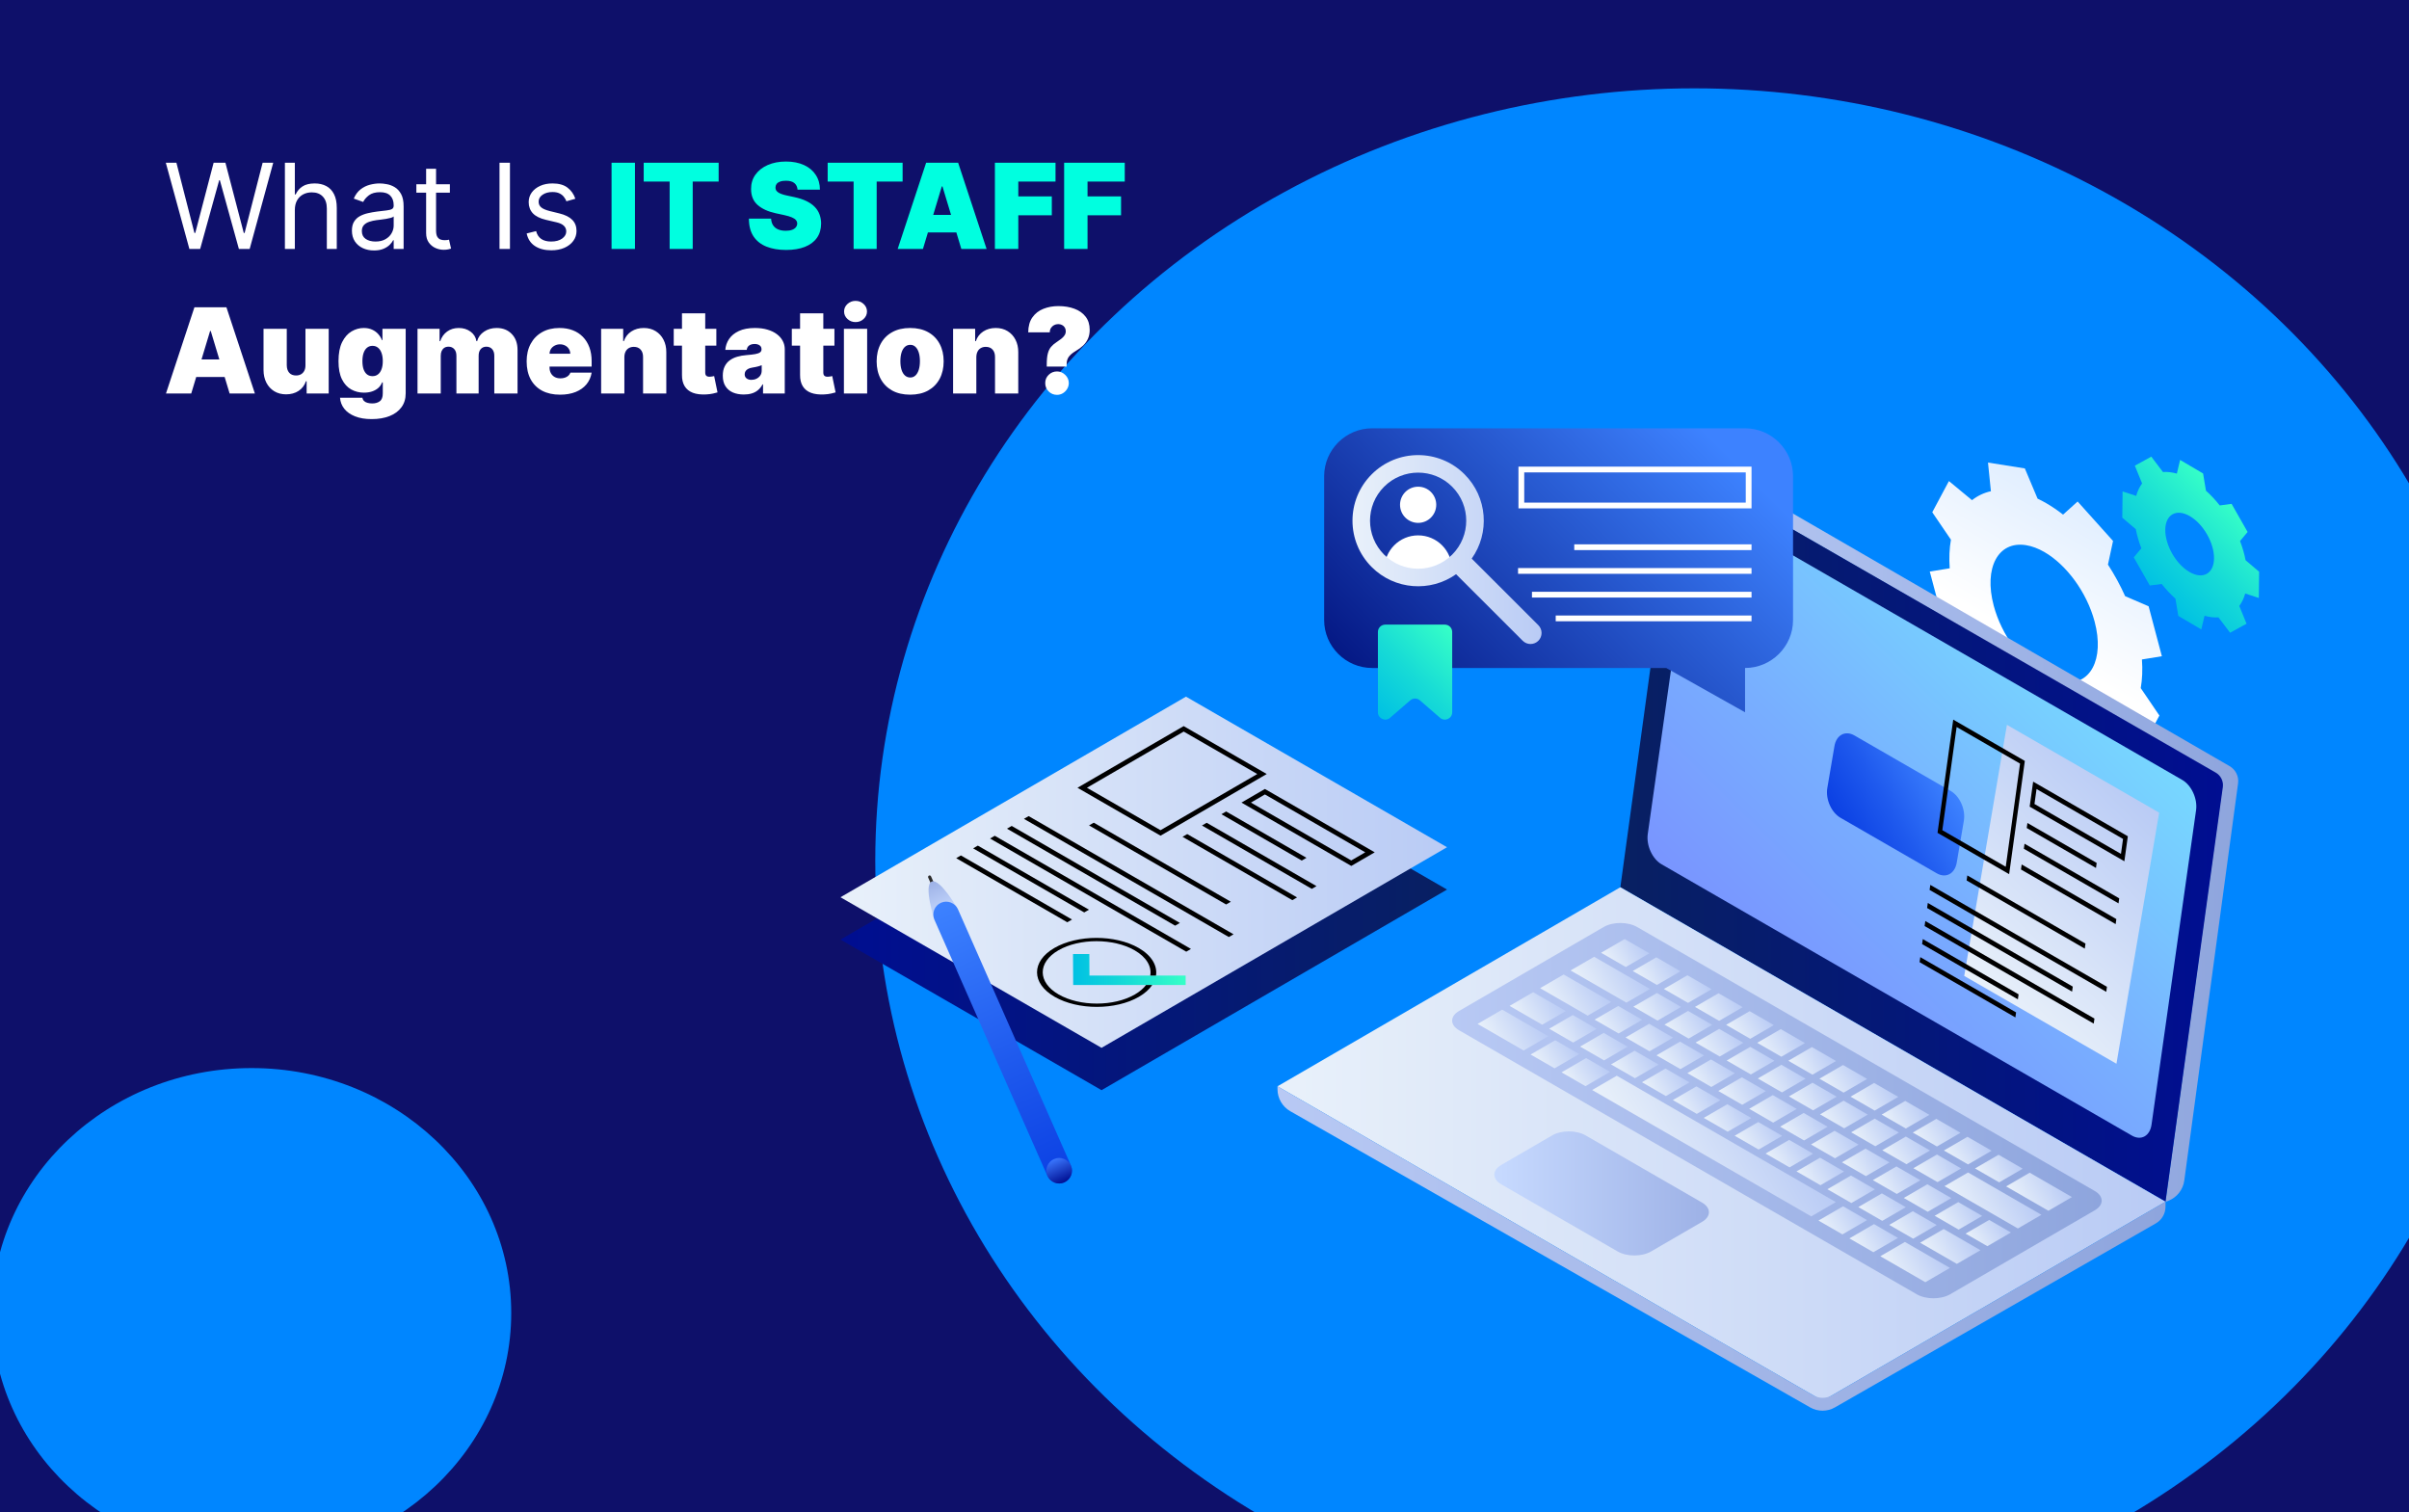 <svg width="900" height="565" viewBox="0 0 900 565" fill="none" xmlns="http://www.w3.org/2000/svg">
<g clip-path="url(#clip0_464_6561)">
<rect width="900" height="565" fill="#0E106A"/>
<g filter="url(#filter0_f_464_6561)">
<ellipse cx="633" cy="321.5" rx="306" ry="288.5" fill="#0086FF"/>
</g>
<g filter="url(#filter1_f_464_6561)">
<ellipse cx="94" cy="490.5" rx="97" ry="91.5" fill="#0086FF"/>
</g>
<path d="M70.752 93L61.944 60.788H65.907L72.639 87.023H72.954L79.811 60.788H84.216L91.073 87.023H91.388L98.12 60.788H102.083L93.275 93H89.249L82.139 67.331H81.888L74.778 93H70.752ZM110.152 78.467V93H106.44V60.788H110.152V72.616H110.467C111.033 71.368 111.882 70.377 113.015 69.643C114.158 68.898 115.678 68.526 117.576 68.526C119.222 68.526 120.664 68.856 121.902 69.517C123.139 70.167 124.098 71.169 124.78 72.521C125.472 73.863 125.818 75.573 125.818 77.649V93H122.106V77.9C122.106 75.982 121.608 74.498 120.612 73.449C119.626 72.39 118.258 71.861 116.507 71.861C115.29 71.861 114.2 72.118 113.235 72.631C112.281 73.145 111.526 73.895 110.97 74.88C110.425 75.866 110.152 77.062 110.152 78.467ZM139.718 93.566C138.187 93.566 136.798 93.278 135.55 92.701C134.302 92.114 133.311 91.27 132.577 90.169C131.843 89.057 131.476 87.715 131.476 86.142C131.476 84.758 131.749 83.636 132.294 82.776C132.84 81.906 133.568 81.224 134.481 80.732C135.393 80.239 136.399 79.872 137.5 79.631C138.612 79.379 139.729 79.18 140.851 79.033C142.319 78.844 143.509 78.703 144.421 78.608C145.344 78.503 146.015 78.33 146.434 78.089C146.864 77.848 147.079 77.429 147.079 76.831V76.705C147.079 75.153 146.655 73.947 145.805 73.088C144.966 72.228 143.692 71.798 141.983 71.798C140.211 71.798 138.822 72.186 137.815 72.962C136.808 73.738 136.101 74.566 135.692 75.447L132.168 74.189C132.798 72.721 133.636 71.578 134.685 70.76C135.744 69.931 136.898 69.355 138.145 69.029C139.404 68.694 140.641 68.526 141.857 68.526C142.633 68.526 143.525 68.621 144.531 68.809C145.548 68.987 146.529 69.36 147.472 69.926C148.427 70.492 149.218 71.347 149.847 72.49C150.477 73.633 150.791 75.164 150.791 77.083V93H147.079V89.728H146.89C146.639 90.253 146.219 90.814 145.632 91.411C145.045 92.009 144.264 92.518 143.289 92.937C142.313 93.356 141.123 93.566 139.718 93.566ZM140.284 90.232C141.752 90.232 142.99 89.943 143.996 89.367C145.014 88.79 145.779 88.046 146.293 87.133C146.817 86.221 147.079 85.261 147.079 84.255V80.857C146.922 81.046 146.576 81.219 146.041 81.376C145.517 81.523 144.909 81.654 144.217 81.77C143.535 81.875 142.869 81.969 142.219 82.053C141.579 82.126 141.06 82.189 140.662 82.242C139.697 82.367 138.795 82.572 137.957 82.855C137.128 83.128 136.457 83.542 135.943 84.098C135.44 84.643 135.188 85.387 135.188 86.331C135.188 87.621 135.665 88.596 136.62 89.257C137.584 89.907 138.806 90.232 140.284 90.232ZM168.073 68.841V71.987H155.553V68.841H168.073ZM159.202 63.053H162.914V86.079C162.914 87.128 163.066 87.914 163.37 88.439C163.685 88.953 164.083 89.299 164.566 89.477C165.058 89.644 165.577 89.728 166.123 89.728C166.532 89.728 166.867 89.707 167.129 89.665C167.392 89.613 167.601 89.571 167.759 89.54L168.513 92.874C168.262 92.969 167.911 93.063 167.46 93.157C167.009 93.262 166.437 93.315 165.745 93.315C164.697 93.315 163.669 93.089 162.662 92.638C161.666 92.187 160.838 91.501 160.177 90.578C159.527 89.655 159.202 88.491 159.202 87.086V63.053ZM190.518 60.788V93H186.617V60.788H190.518ZM214.949 74.251L211.614 75.195C211.404 74.639 211.095 74.099 210.686 73.575C210.288 73.04 209.742 72.6 209.05 72.254C208.358 71.908 207.472 71.735 206.392 71.735C204.914 71.735 203.682 72.076 202.696 72.757C201.721 73.428 201.233 74.283 201.233 75.321C201.233 76.244 201.569 76.972 202.24 77.507C202.911 78.042 203.959 78.488 205.385 78.844L208.972 79.725C211.132 80.249 212.741 81.051 213.8 82.132C214.859 83.201 215.389 84.58 215.389 86.268C215.389 87.652 214.99 88.89 214.194 89.98C213.407 91.071 212.306 91.93 210.891 92.56C209.475 93.189 207.829 93.503 205.952 93.503C203.488 93.503 201.448 92.969 199.833 91.899C198.218 90.829 197.196 89.267 196.766 87.212L200.289 86.331C200.625 87.631 201.259 88.606 202.193 89.257C203.136 89.907 204.368 90.232 205.889 90.232C207.619 90.232 208.993 89.865 210.01 89.131C211.037 88.386 211.551 87.495 211.551 86.457C211.551 85.618 211.258 84.915 210.67 84.349C210.083 83.772 209.181 83.343 207.965 83.059L203.938 82.116C201.726 81.591 200.101 80.779 199.063 79.678C198.035 78.566 197.521 77.177 197.521 75.51C197.521 74.147 197.904 72.941 198.669 71.892C199.445 70.844 200.499 70.02 201.831 69.423C203.173 68.825 204.693 68.526 206.392 68.526C208.783 68.526 210.66 69.05 212.023 70.099C213.397 71.148 214.372 72.532 214.949 74.251ZM71.444 147H62.007L72.639 114.788H84.593L95.226 147H85.788L78.742 123.659H78.49L71.444 147ZM69.682 134.291H87.424V140.834H69.682V134.291ZM114.12 136.43V122.841H122.802V147H114.56V142.407H114.308C113.784 143.949 112.867 145.154 111.556 146.025C110.245 146.885 108.688 147.315 106.885 147.315C105.196 147.315 103.718 146.927 102.449 146.151C101.191 145.375 100.21 144.305 99.508 142.942C98.816 141.579 98.464 140.016 98.454 138.255V122.841H107.136V136.43C107.147 137.626 107.451 138.564 108.048 139.246C108.657 139.927 109.506 140.268 110.597 140.268C111.32 140.268 111.944 140.116 112.468 139.812C113.003 139.497 113.412 139.057 113.695 138.491C113.989 137.914 114.13 137.227 114.12 136.43ZM138.857 156.563C136.435 156.563 134.359 156.217 132.628 155.525C130.909 154.843 129.572 153.9 128.618 152.694C127.674 151.498 127.144 150.125 127.029 148.573H135.397C135.481 149.087 135.69 149.501 136.026 149.815C136.361 150.13 136.791 150.355 137.316 150.492C137.85 150.639 138.448 150.712 139.109 150.712C140.231 150.712 141.159 150.439 141.893 149.894C142.637 149.349 143.009 148.363 143.009 146.937V142.848H142.758C142.443 143.666 141.961 144.363 141.311 144.94C140.661 145.506 139.879 145.941 138.967 146.245C138.055 146.539 137.053 146.685 135.963 146.685C134.243 146.685 132.66 146.287 131.213 145.49C129.776 144.693 128.623 143.43 127.753 141.699C126.893 139.969 126.463 137.71 126.463 134.92C126.463 132.005 126.914 129.636 127.815 127.811C128.728 125.986 129.902 124.65 131.339 123.8C132.786 122.951 134.306 122.526 135.9 122.526C137.095 122.526 138.144 122.736 139.046 123.155C139.948 123.564 140.703 124.115 141.311 124.807C141.919 125.488 142.38 126.238 142.695 127.056H142.884V122.841H151.566V146.937C151.566 148.982 151.036 150.717 149.977 152.143C148.929 153.58 147.45 154.676 145.542 155.431C143.633 156.186 141.405 156.563 138.857 156.563ZM139.172 140.52C139.969 140.52 140.65 140.3 141.216 139.859C141.793 139.408 142.233 138.769 142.538 137.94C142.852 137.101 143.009 136.095 143.009 134.92C143.009 133.725 142.852 132.703 142.538 131.853C142.233 130.993 141.793 130.338 141.216 129.887C140.65 129.426 139.969 129.195 139.172 129.195C138.375 129.195 137.693 129.426 137.127 129.887C136.571 130.338 136.141 130.993 135.837 131.853C135.544 132.703 135.397 133.725 135.397 134.92C135.397 136.116 135.544 137.133 135.837 137.972C136.141 138.8 136.571 139.434 137.127 139.875C137.693 140.305 138.375 140.52 139.172 140.52ZM155.982 147V122.841H164.223V127.434H164.475C164.978 125.924 165.838 124.728 167.055 123.847C168.271 122.967 169.718 122.526 171.396 122.526C173.094 122.526 174.557 122.977 175.784 123.879C177.011 124.77 177.75 125.955 178.002 127.434H178.253C178.662 125.955 179.533 124.77 180.864 123.879C182.196 122.977 183.759 122.526 185.552 122.526C187.869 122.526 189.746 123.271 191.182 124.76C192.63 126.249 193.353 128.23 193.353 130.705V147H184.671V132.907C184.671 131.848 184.403 131.02 183.869 130.422C183.334 129.814 182.616 129.51 181.714 129.51C180.823 129.51 180.115 129.814 179.59 130.422C179.077 131.02 178.82 131.848 178.82 132.907V147H170.515V132.907C170.515 131.848 170.248 131.02 169.713 130.422C169.178 129.814 168.46 129.51 167.558 129.51C166.96 129.51 166.446 129.646 166.017 129.919C165.587 130.191 165.251 130.584 165.01 131.098C164.779 131.602 164.664 132.205 164.664 132.907V147H155.982ZM209.211 147.44C206.632 147.44 204.409 146.948 202.543 145.962C200.687 144.966 199.255 143.54 198.249 141.684C197.252 139.817 196.754 137.584 196.754 134.983C196.754 132.488 197.258 130.307 198.264 128.44C199.271 126.574 200.692 125.121 202.527 124.083C204.362 123.045 206.527 122.526 209.023 122.526C210.847 122.526 212.499 122.809 213.977 123.376C215.456 123.942 216.719 124.765 217.768 125.845C218.816 126.914 219.624 128.215 220.19 129.746C220.756 131.277 221.039 133.001 221.039 134.92V136.934H199.46V132.152H213.049C213.039 131.46 212.861 130.852 212.515 130.328C212.179 129.793 211.723 129.379 211.146 129.085C210.58 128.781 209.935 128.629 209.211 128.629C208.509 128.629 207.864 128.781 207.277 129.085C206.69 129.379 206.218 129.788 205.861 130.312C205.515 130.836 205.332 131.45 205.311 132.152V137.311C205.311 138.087 205.473 138.779 205.798 139.387C206.123 139.995 206.59 140.473 207.198 140.819C207.806 141.165 208.54 141.338 209.4 141.338C209.998 141.338 210.543 141.254 211.036 141.086C211.539 140.918 211.969 140.677 212.326 140.362C212.682 140.037 212.944 139.649 213.112 139.199H221.039C220.767 140.876 220.122 142.334 219.105 143.571C218.088 144.798 216.74 145.752 215.063 146.434C213.395 147.105 211.445 147.44 209.211 147.44ZM233.265 133.41V147H224.582V122.841H232.824V127.434H233.076C233.6 125.903 234.523 124.702 235.844 123.832C237.176 122.961 238.728 122.526 240.5 122.526C242.209 122.526 243.693 122.919 244.951 123.706C246.22 124.482 247.2 125.551 247.892 126.914C248.595 128.278 248.941 129.835 248.93 131.586V147H240.248V133.41C240.259 132.215 239.955 131.277 239.336 130.595C238.728 129.913 237.878 129.573 236.788 129.573C236.075 129.573 235.451 129.73 234.916 130.044C234.392 130.349 233.988 130.789 233.705 131.366C233.422 131.932 233.275 132.613 233.265 133.41ZM267.624 122.841V129.132H251.706V122.841H267.624ZM254.789 117.053H263.472V139.23C263.472 139.566 263.529 139.849 263.645 140.079C263.76 140.3 263.938 140.467 264.179 140.583C264.421 140.688 264.73 140.74 265.107 140.74C265.369 140.74 265.674 140.709 266.02 140.646C266.376 140.583 266.638 140.53 266.806 140.488L268.064 146.591C267.676 146.706 267.121 146.848 266.397 147.016C265.684 147.184 264.835 147.294 263.849 147.346C261.857 147.451 260.184 147.246 258.832 146.733C257.479 146.208 256.462 145.385 255.78 144.263C255.099 143.141 254.768 141.736 254.789 140.048V117.053ZM277.899 147.377C276.357 147.377 274.994 147.126 273.809 146.623C272.635 146.109 271.712 145.333 271.041 144.295C270.37 143.257 270.034 141.935 270.034 140.331C270.034 139.01 270.26 137.883 270.711 136.949C271.162 136.006 271.791 135.235 272.598 134.637C273.406 134.04 274.344 133.583 275.414 133.269C276.494 132.954 277.658 132.75 278.905 132.655C280.258 132.551 281.343 132.425 282.161 132.278C282.99 132.121 283.587 131.906 283.954 131.633C284.321 131.35 284.505 130.978 284.505 130.516V130.453C284.505 129.824 284.264 129.342 283.781 129.006C283.299 128.671 282.68 128.503 281.925 128.503C281.097 128.503 280.421 128.687 279.896 129.054C279.382 129.41 279.073 129.961 278.968 130.705H270.978C271.083 129.237 271.55 127.884 272.378 126.647C273.217 125.399 274.438 124.403 276.043 123.659C277.647 122.904 279.65 122.526 282.051 122.526C283.781 122.526 285.333 122.731 286.707 123.14C288.08 123.538 289.25 124.099 290.214 124.823C291.179 125.536 291.913 126.374 292.416 127.339C292.93 128.293 293.187 129.331 293.187 130.453V147H285.071V143.603H284.882C284.4 144.504 283.813 145.233 283.121 145.789C282.439 146.345 281.658 146.748 280.777 147C279.907 147.252 278.947 147.377 277.899 147.377ZM280.73 141.904C281.39 141.904 282.009 141.768 282.586 141.495C283.173 141.222 283.65 140.829 284.017 140.315C284.384 139.802 284.568 139.178 284.568 138.444V136.43C284.337 136.525 284.091 136.614 283.828 136.698C283.577 136.782 283.304 136.86 283.011 136.934C282.727 137.007 282.423 137.075 282.098 137.138C281.784 137.201 281.453 137.259 281.107 137.311C280.436 137.416 279.886 137.589 279.456 137.83C279.036 138.061 278.722 138.349 278.512 138.695C278.313 139.031 278.213 139.408 278.213 139.828C278.213 140.499 278.449 141.013 278.921 141.369C279.393 141.726 279.996 141.904 280.73 141.904ZM311.743 122.841V129.132H295.825V122.841H311.743ZM298.908 117.053H307.591V139.23C307.591 139.566 307.648 139.849 307.764 140.079C307.879 140.3 308.057 140.467 308.298 140.583C308.539 140.688 308.849 140.74 309.226 140.74C309.488 140.74 309.793 140.709 310.139 140.646C310.495 140.583 310.757 140.53 310.925 140.488L312.183 146.591C311.795 146.706 311.24 146.848 310.516 147.016C309.803 147.184 308.954 147.294 307.968 147.346C305.976 147.451 304.303 147.246 302.951 146.733C301.598 146.208 300.581 145.385 299.899 144.263C299.218 143.141 298.887 141.736 298.908 140.048V117.053ZM315.286 147V122.841H323.968V147H315.286ZM319.627 120.324C318.453 120.324 317.446 119.936 316.607 119.16C315.768 118.384 315.349 117.451 315.349 116.361C315.349 115.27 315.768 114.337 316.607 113.561C317.446 112.785 318.453 112.397 319.627 112.397C320.812 112.397 321.818 112.785 322.647 113.561C323.486 114.337 323.905 115.27 323.905 116.361C323.905 117.451 323.486 118.384 322.647 119.16C321.818 119.936 320.812 120.324 319.627 120.324ZM340.031 147.44C337.41 147.44 335.166 146.921 333.299 145.883C331.433 144.835 330.001 143.377 329.005 141.511C328.009 139.634 327.511 137.458 327.511 134.983C327.511 132.509 328.009 130.338 329.005 128.472C330.001 126.595 331.433 125.137 333.299 124.099C335.166 123.05 337.41 122.526 340.031 122.526C342.652 122.526 344.896 123.05 346.763 124.099C348.629 125.137 350.061 126.595 351.057 128.472C352.053 130.338 352.551 132.509 352.551 134.983C352.551 137.458 352.053 139.634 351.057 141.511C350.061 143.377 348.629 144.835 346.763 145.883C344.896 146.921 342.652 147.44 340.031 147.44ZM340.094 141.023C340.828 141.023 341.462 140.777 341.997 140.284C342.532 139.791 342.946 139.088 343.24 138.176C343.533 137.264 343.68 136.179 343.68 134.92C343.68 133.652 343.533 132.566 343.24 131.665C342.946 130.752 342.532 130.05 341.997 129.557C341.462 129.064 340.828 128.818 340.094 128.818C339.318 128.818 338.652 129.064 338.096 129.557C337.541 130.05 337.116 130.752 336.822 131.665C336.529 132.566 336.382 133.652 336.382 134.92C336.382 136.179 336.529 137.264 336.822 138.176C337.116 139.088 337.541 139.791 338.096 140.284C338.652 140.777 339.318 141.023 340.094 141.023ZM364.756 133.41V147H356.074V122.841H364.316V127.434H364.568C365.092 125.903 366.015 124.702 367.336 123.832C368.668 122.961 370.22 122.526 371.992 122.526C373.701 122.526 375.185 122.919 376.443 123.706C377.712 124.482 378.692 125.551 379.384 126.914C380.087 128.278 380.433 129.835 380.422 131.586V147H371.74V133.41C371.751 132.215 371.446 131.277 370.828 130.595C370.22 129.913 369.37 129.573 368.28 129.573C367.567 129.573 366.943 129.73 366.408 130.044C365.884 130.349 365.48 130.789 365.197 131.366C364.914 131.932 364.767 132.613 364.756 133.41ZM391.063 136.934V136.179C391.063 134.449 391.199 133.07 391.472 132.042C391.744 131.014 392.148 130.191 392.683 129.573C393.218 128.943 393.873 128.377 394.649 127.874C395.32 127.434 395.918 127.009 396.442 126.6C396.977 126.191 397.396 125.756 397.7 125.294C398.015 124.833 398.172 124.309 398.172 123.722C398.172 123.197 398.046 122.736 397.795 122.337C397.543 121.939 397.202 121.63 396.772 121.409C396.342 121.189 395.865 121.079 395.341 121.079C394.775 121.079 394.25 121.21 393.768 121.472C393.296 121.734 392.913 122.096 392.62 122.558C392.337 123.019 392.195 123.554 392.195 124.162H384.142C384.163 121.855 384.687 119.983 385.715 118.547C386.743 117.1 388.106 116.041 389.804 115.37C391.503 114.688 393.37 114.347 395.404 114.347C397.648 114.347 399.651 114.678 401.412 115.338C403.174 115.988 404.563 116.974 405.58 118.295C406.597 119.606 407.106 121.247 407.106 123.218C407.106 124.487 406.886 125.604 406.445 126.568C406.015 127.523 405.413 128.367 404.637 129.101C403.871 129.824 402.975 130.485 401.947 131.083C401.192 131.523 400.558 131.979 400.044 132.451C399.53 132.912 399.142 133.442 398.88 134.04C398.618 134.627 398.487 135.34 398.487 136.179V136.934H391.063ZM394.901 147.503C393.684 147.503 392.641 147.079 391.771 146.229C390.911 145.369 390.486 144.326 390.496 143.099C390.486 141.904 390.911 140.882 391.771 140.032C392.641 139.183 393.684 138.758 394.901 138.758C396.054 138.758 397.071 139.183 397.952 140.032C398.843 140.882 399.294 141.904 399.305 143.099C399.294 143.917 399.079 144.662 398.66 145.333C398.251 145.993 397.716 146.523 397.055 146.921C396.395 147.309 395.676 147.503 394.901 147.503Z" fill="white"/>
<path d="M237.224 60.788V93H228.479V60.788H237.224ZM240.488 67.834V60.788H268.485V67.834H258.796V93H250.177V67.834H240.488ZM297.965 70.854C297.881 69.805 297.487 68.987 296.785 68.4C296.093 67.813 295.039 67.519 293.623 67.519C292.722 67.519 291.982 67.63 291.406 67.85C290.839 68.059 290.42 68.348 290.147 68.715C289.875 69.082 289.733 69.501 289.723 69.973C289.702 70.361 289.77 70.712 289.927 71.027C290.095 71.331 290.357 71.609 290.714 71.861C291.07 72.102 291.526 72.322 292.082 72.521C292.638 72.721 293.298 72.899 294.064 73.056L296.706 73.622C298.489 74 300.015 74.498 301.283 75.117C302.552 75.735 303.59 76.464 304.398 77.303C305.205 78.131 305.797 79.064 306.175 80.103C306.563 81.141 306.762 82.273 306.773 83.5C306.762 85.618 306.233 87.411 305.184 88.879C304.135 90.347 302.636 91.464 300.686 92.229C298.746 92.995 296.413 93.377 293.686 93.377C290.887 93.377 288.443 92.963 286.357 92.135C284.281 91.306 282.666 90.032 281.512 88.313C280.369 86.583 279.793 84.37 279.782 81.675H288.087C288.139 82.661 288.386 83.489 288.826 84.16C289.267 84.832 289.885 85.34 290.682 85.686C291.49 86.032 292.449 86.205 293.561 86.205C294.494 86.205 295.275 86.09 295.904 85.859C296.533 85.629 297.01 85.309 297.335 84.9C297.66 84.491 297.828 84.024 297.839 83.5C297.828 83.007 297.666 82.577 297.351 82.21C297.047 81.833 296.544 81.497 295.841 81.204C295.139 80.899 294.19 80.616 292.994 80.354L289.786 79.662C286.934 79.043 284.684 78.011 283.038 76.564C281.402 75.106 280.59 73.119 280.6 70.602C280.59 68.558 281.135 66.77 282.236 65.239C283.347 63.697 284.884 62.497 286.844 61.637C288.816 60.777 291.075 60.347 293.623 60.347C296.224 60.347 298.473 60.782 300.371 61.653C302.269 62.523 303.732 63.75 304.759 65.333C305.797 66.906 306.322 68.746 306.332 70.854H297.965ZM309.218 67.834V60.788H337.216V67.834H327.527V93H318.907V67.834H309.218ZM344.809 93H335.371L346.004 60.788H357.958L368.59 93H359.153L352.107 69.659H351.855L344.809 93ZM343.047 80.291H360.789V86.834H343.047V80.291ZM371.693 93V60.788H394.342V67.834H380.438V73.371H392.958V80.417H380.438V93H371.693ZM397.559 93V60.788H420.208V67.834H406.304V73.371H418.824V80.417H406.304V93H397.559Z" fill="#00FFE0"/>
<g clip-path="url(#clip1_464_6561)">
<path d="M800.23 246.355L807.676 245.152L802.718 226.486L793.949 222.709C792.111 218.599 789.946 214.643 787.529 210.924L789.432 202.087L776.195 187.346L770.758 192.246C768.685 190.625 766.57 189.183 764.436 187.952C763.374 187.34 762.306 186.777 761.234 186.273L756.474 174.984L742.713 172.8L743.8 183.504C741.143 184.095 738.781 185.233 736.749 186.848L728.116 179.715L721.893 191.367L728.864 201.613C728.294 204.855 728.131 208.445 728.411 212.306L720.963 213.511L725.92 232.174L734.692 235.954C736.531 240.061 738.698 244.02 741.115 247.739L739.213 256.576L752.449 271.317L757.884 266.417C759.956 268.041 762.072 269.477 764.205 270.711C765.268 271.323 766.336 271.886 767.408 272.394L772.168 283.683L785.928 285.867L784.844 275.162C787.502 274.571 789.863 273.433 791.892 271.818L800.526 278.952L806.749 267.303L799.778 257.056C800.344 253.808 800.508 250.221 800.227 246.361L800.23 246.355ZM770.49 254.801C768.224 254.442 765.908 253.556 763.633 252.242C755.445 247.52 747.779 237.286 744.844 226.234C741.094 212.112 746.491 202.004 756.905 203.656C759.168 204.016 761.486 204.901 763.762 206.215C771.949 210.937 779.616 221.168 782.553 232.223C786.307 246.348 780.903 256.456 770.493 254.801H770.49Z" fill="url(#paint0_linear_464_6561)"/>
<path d="M843.886 223.379L844 213.573L838.956 209.288C838.491 206.907 837.789 204.498 836.881 202.121L839.707 198.734L833.719 188.232L829.291 188.814C827.699 186.808 825.975 184.956 824.149 183.326L823.068 176.872L814.484 171.824L813.27 176.931C811.432 176.408 809.686 176.217 808.073 176.337L803.719 170.594L797.573 173.962L800.283 180.604C799.331 181.886 798.58 183.44 798.069 185.248L792.995 183.584L792.881 193.391L797.924 197.676C798.386 200.057 799.091 202.465 800 204.84L797.176 208.227L803.165 218.731L807.59 218.15C809.178 220.153 810.906 222.004 812.732 223.638L813.812 230.088L822.397 235.136L823.61 230.033C825.448 230.556 827.194 230.747 828.807 230.627L833.161 236.37L839.307 233.004L836.597 226.363C837.549 225.08 838.3 223.527 838.811 221.718L843.886 223.386V223.379ZM818.025 213.705C817.994 213.687 817.963 213.668 817.932 213.65C812.904 210.694 808.88 203.64 808.944 197.894C809.009 192.185 813.092 189.918 818.08 192.794C818.111 192.812 818.138 192.828 818.169 192.846C823.197 195.805 827.222 202.859 827.154 208.602C827.089 214.311 823.01 216.578 818.021 213.702L818.025 213.705Z" fill="url(#paint1_linear_464_6561)"/>
<path d="M810.053 448.597L808.994 449.003L830.27 294.037C830.55 292.007 829.571 290.01 827.794 288.986L634.192 177.321C629.222 175.23 626.223 179.287 625.891 181.714L626.605 177.164C627.048 174.328 629.398 172.092 632.27 171.981C632.391 171.978 632.514 171.975 632.634 171.978C634.558 172.018 636.467 172.538 638.173 173.525L832.986 286.211C835.246 287.519 836.493 290.059 836.142 292.643L816.048 441.015C815.583 444.447 813.283 447.354 810.047 448.597H810.053Z" fill="url(#paint2_linear_464_6561)"/>
<path d="M626.35 178.376L605.363 331.445L809.037 448.92L830.443 294.043C830.745 291.862 829.692 289.715 827.783 288.617L631.588 175.811C629.423 174.568 626.689 175.909 626.35 178.379V178.376Z" fill="url(#paint3_linear_464_6561)"/>
<path d="M815.291 291.361L639.581 190.013C636.129 188.023 632.841 189.85 632.24 194.101L615.601 311.573C615 315.818 617.31 320.882 620.761 322.872L796.468 424.219C799.923 426.212 803.208 424.379 803.812 420.134L820.451 302.662C821.052 298.414 818.742 293.354 815.288 291.364L815.291 291.361Z" fill="url(#paint4_linear_464_6561)"/>
<path d="M605.366 331.445L477.273 405.812L680.945 523.287L809.037 448.92L605.366 331.445Z" fill="url(#paint5_linear_464_6561)"/>
<path d="M782.582 444.909L611.61 346.293C608.159 344.303 602.576 344.303 599.146 346.293L545.087 377.678C541.657 379.668 541.673 382.901 545.127 384.892L716.099 483.507C719.553 485.501 725.136 485.498 728.566 483.507L782.625 452.122C786.058 450.129 786.04 446.899 782.585 444.909H782.582Z" fill="url(#paint6_linear_464_6561)"/>
<path d="M635.852 449.231L592.363 424.145C588.912 422.155 583.329 422.152 579.896 424.145L560.831 435.216C557.401 437.206 557.422 440.439 560.874 442.43L604.362 467.515C607.817 469.508 613.396 469.508 616.827 467.515L635.892 456.444C639.325 454.451 639.307 451.221 635.852 449.231Z" fill="url(#paint7_linear_464_6561)"/>
<path d="M584.186 364.039L575.377 369.154L593.162 379.41L601.968 374.298L584.186 364.039Z" fill="url(#paint8_linear_464_6561)"/>
<path d="M572.79 370.656L563.98 375.771L576.18 382.806L584.989 377.694L572.79 370.656Z" fill="url(#paint9_linear_464_6561)"/>
<path d="M619.031 370.951L610.225 376.063L619.246 381.268L628.055 376.156L619.031 370.951Z" fill="url(#paint10_linear_464_6561)"/>
<path d="M561.212 377.171L552.021 382.508L569.237 392.437L578.431 387.1L561.212 377.171Z" fill="url(#paint11_linear_464_6561)"/>
<path d="M604.569 375.799L595.76 380.911L604.711 386.073L613.517 380.96L604.569 375.799Z" fill="url(#paint12_linear_464_6561)"/>
<path d="M616.115 382.458L607.309 387.571L616.256 392.733L625.066 387.62L616.115 382.458Z" fill="url(#paint13_linear_464_6561)"/>
<path d="M599.137 385.854L590.328 390.967L599.279 396.128L608.085 391.016L599.137 385.854Z" fill="url(#paint14_linear_464_6561)"/>
<path d="M581.032 388.601L571.838 393.938L580.786 399.097L589.977 393.76L581.032 388.601Z" fill="url(#paint15_linear_464_6561)"/>
<path d="M627.666 389.121L618.859 394.234L627.807 399.395L636.616 394.28L627.666 389.121Z" fill="url(#paint16_linear_464_6561)"/>
<path d="M610.686 392.517L601.877 397.63L610.825 402.788L619.634 397.676L610.686 392.517Z" fill="url(#paint17_linear_464_6561)"/>
<path d="M592.579 395.261L583.385 400.598L592.336 405.76L601.527 400.423L592.579 395.261Z" fill="url(#paint18_linear_464_6561)"/>
<path d="M587.589 379.192L578.779 384.307L587.73 389.469L596.536 384.353L587.589 379.192Z" fill="url(#paint19_linear_464_6561)"/>
<path d="M688.549 397.857L679.74 402.97L688.765 408.174L697.571 403.062L688.549 397.857Z" fill="url(#paint20_linear_464_6561)"/>
<path d="M696.957 429.086L688.15 434.201L697.098 439.36L705.907 434.247L696.957 429.086Z" fill="url(#paint21_linear_464_6561)"/>
<path d="M679.979 432.482L671.17 437.597L680.121 442.759L688.927 437.643L679.979 432.482Z" fill="url(#paint22_linear_464_6561)"/>
<path d="M743.155 455.73L734.346 460.846L742.484 465.537L751.29 460.425L743.155 455.73Z" fill="url(#paint23_linear_464_6561)"/>
<path d="M645.333 412.499L636.523 417.612L645.471 422.773L654.28 417.661L645.333 412.499Z" fill="url(#paint24_linear_464_6561)"/>
<path d="M758.294 438.083L749.484 443.199L765.274 452.307L774.083 447.191L758.294 438.083Z" fill="url(#paint25_linear_464_6561)"/>
<path d="M653.905 391.065L645.096 396.178L654.12 401.382L662.93 396.27L653.905 391.065Z" fill="url(#paint26_linear_464_6561)"/>
<path d="M676.926 391.151L668.117 396.267L677.139 401.472L685.948 396.356L676.926 391.151Z" fill="url(#paint27_linear_464_6561)"/>
<path d="M639.214 395.781L630.408 400.896L639.353 406.055L648.162 400.943L639.214 395.781Z" fill="url(#paint28_linear_464_6561)"/>
<path d="M665.529 397.768L656.723 402.884L665.744 408.088L674.554 402.973L665.529 397.768Z" fill="url(#paint29_linear_464_6561)"/>
<path d="M622.234 399.177L613.428 404.289L622.376 409.451L631.182 404.339L622.234 399.177Z" fill="url(#paint30_linear_464_6561)"/>
<path d="M650.764 402.441L641.955 407.556L650.903 412.718L659.712 407.602L650.764 402.441Z" fill="url(#paint31_linear_464_6561)"/>
<path d="M677.155 404.474L668.346 409.586L677.367 414.791L686.177 409.679L677.155 404.474Z" fill="url(#paint32_linear_464_6561)"/>
<path d="M633.783 405.837L624.977 410.952L633.921 416.111L642.73 410.998L633.783 405.837Z" fill="url(#paint33_linear_464_6561)"/>
<path d="M662.313 409.103L653.504 414.216L662.452 419.377L671.258 414.265L662.313 409.103Z" fill="url(#paint34_linear_464_6561)"/>
<path d="M688.775 411.177L679.969 416.292L688.99 421.497L697.8 416.381L688.775 411.177Z" fill="url(#paint35_linear_464_6561)"/>
<path d="M673.86 415.763L665.051 420.879L674.002 426.04L682.808 420.925L673.86 415.763Z" fill="url(#paint36_linear_464_6561)"/>
<path d="M700.398 417.882L691.592 422.995L700.613 428.2L709.423 423.087L700.398 417.882Z" fill="url(#paint37_linear_464_6561)"/>
<path d="M656.881 419.159L648.072 424.275L657.02 429.436L665.829 424.321L656.881 419.159Z" fill="url(#paint38_linear_464_6561)"/>
<path d="M685.409 422.426L676.6 427.538L685.55 432.7L694.357 427.588L685.409 422.426Z" fill="url(#paint39_linear_464_6561)"/>
<path d="M712.026 424.585L703.217 429.701L712.242 434.905L721.048 429.79L712.026 424.585Z" fill="url(#paint40_linear_464_6561)"/>
<path d="M668.428 425.822L659.619 430.934L668.57 436.096L677.376 430.983L668.428 425.822Z" fill="url(#paint41_linear_464_6561)"/>
<path d="M723.649 431.291L714.84 436.407L723.865 441.608L732.671 436.496L723.649 431.291Z" fill="url(#paint42_linear_464_6561)"/>
<path d="M708.505 435.748L699.699 440.861L708.647 446.022L717.456 440.91L708.505 435.748Z" fill="url(#paint43_linear_464_6561)"/>
<path d="M691.528 439.144L682.719 444.257L691.667 449.418L700.473 444.303L691.528 439.144Z" fill="url(#paint44_linear_464_6561)"/>
<path d="M720.056 442.408L711.25 447.524L720.195 452.682L729.004 447.57L720.056 442.408Z" fill="url(#paint45_linear_464_6561)"/>
<path d="M604.02 401.859L594.826 407.196L676.677 454.408L685.868 449.071L604.02 401.859Z" fill="url(#paint46_linear_464_6561)"/>
<path d="M703.074 445.804L694.268 450.919L703.215 456.078L712.021 450.966L703.074 445.804Z" fill="url(#paint47_linear_464_6561)"/>
<path d="M735.273 437.997L726.467 443.109L753.88 458.92L762.686 453.808L735.273 437.997Z" fill="url(#paint48_linear_464_6561)"/>
<path d="M731.604 449.071L722.795 454.183L731.743 459.345L740.552 454.232L731.604 449.071Z" fill="url(#paint49_linear_464_6561)"/>
<path d="M688.578 450.633L679.387 455.97L688.334 461.132L697.525 455.795L688.578 450.633Z" fill="url(#paint50_linear_464_6561)"/>
<path d="M714.624 452.467L705.818 457.579L714.763 462.741L723.572 457.625L714.624 452.467Z" fill="url(#paint51_linear_464_6561)"/>
<path d="M665.3 384.449L656.494 389.561L665.516 394.766L674.325 389.653L665.3 384.449Z" fill="url(#paint52_linear_464_6561)"/>
<path d="M618.804 357.628L609.998 362.744L619.02 367.946L627.829 362.833L618.804 357.628Z" fill="url(#paint53_linear_464_6561)"/>
<path d="M630.43 364.334L621.621 369.447L630.646 374.651L639.452 369.539L630.43 364.334Z" fill="url(#paint54_linear_464_6561)"/>
<path d="M630.657 377.654L621.848 382.769L630.869 387.974L639.679 382.858L630.657 377.654Z" fill="url(#paint55_linear_464_6561)"/>
<path d="M642.053 371.037L633.244 376.152L642.269 381.357L651.075 376.242L642.053 371.037Z" fill="url(#paint56_linear_464_6561)"/>
<path d="M653.677 377.743L644.871 382.855L653.893 388.06L662.702 382.948L653.677 377.743Z" fill="url(#paint57_linear_464_6561)"/>
<path d="M746.667 431.38L737.861 436.493L746.883 441.697L755.692 436.585L746.667 431.38Z" fill="url(#paint58_linear_464_6561)"/>
<path d="M735.044 424.674L726.238 429.79L735.26 434.995L744.069 429.879L735.044 424.674Z" fill="url(#paint59_linear_464_6561)"/>
<path d="M700.129 457.293L690.938 462.63L699.885 467.792L709.076 462.455L700.129 457.293Z" fill="url(#paint60_linear_464_6561)"/>
<path d="M711.677 463.956L702.486 469.293L719.304 478.995L728.498 473.658L711.677 463.956Z" fill="url(#paint61_linear_464_6561)"/>
<path d="M726.174 459.126L717.365 464.239L731.086 472.154L739.895 467.041L726.174 459.126Z" fill="url(#paint62_linear_464_6561)"/>
<path d="M595.581 357.422L586.771 362.538L607.623 374.562L616.432 369.45L595.581 357.422Z" fill="url(#paint63_linear_464_6561)"/>
<path d="M606.976 350.809L598.17 355.921L607.395 361.243L616.204 356.127L606.976 350.809Z" fill="url(#paint64_linear_464_6561)"/>
<path d="M711.797 411.266L702.988 416.378L712.013 421.583L720.819 416.471L711.797 411.266Z" fill="url(#paint65_linear_464_6561)"/>
<path d="M700.171 404.56L691.365 409.676L700.387 414.88L709.196 409.765L700.171 404.56Z" fill="url(#paint66_linear_464_6561)"/>
<path d="M723.421 417.972L714.611 423.084L723.636 428.289L732.442 423.173L723.421 417.972Z" fill="url(#paint67_linear_464_6561)"/>
<path d="M642.282 384.359L633.473 389.472L642.497 394.677L651.304 389.564L642.282 384.359Z" fill="url(#paint68_linear_464_6561)"/>
<path d="M477.273 405.812V406.901C477.273 410.3 479.099 413.438 482.052 415.12L676.28 525.773C679.149 527.406 682.669 527.403 685.532 525.76L805.425 457.016C807.636 455.749 809.006 453.405 809.025 450.861L809.04 448.92L684.485 521.232C682.296 522.503 679.593 522.506 677.401 521.242L477.273 405.809V405.812Z" fill="url(#paint69_linear_464_6561)"/>
<path d="M651.952 160H512.628C502.768 160 494.701 168.059 494.701 177.909V231.632C494.701 241.482 502.768 249.541 512.628 249.541H622.486L651.952 266.094V249.541C661.811 249.541 669.879 241.482 669.879 231.632V177.909C669.879 168.059 661.811 160 651.952 160Z" fill="url(#paint70_linear_464_6561)"/>
<mask id="mask0_464_6561" style="mask-type:luminance" maskUnits="userSpaceOnUse" x="509" y="174" width="41" height="41">
<path d="M544.045 208.728C551.904 200.876 551.904 188.146 544.045 180.295C536.185 172.443 523.443 172.443 515.584 180.295C507.725 188.146 507.725 200.876 515.584 208.728C523.443 216.579 536.185 216.579 544.045 208.728Z" fill="white"/>
</mask>
<g mask="url(#mask0_464_6561)">
<path d="M529.814 195.332C533.55 195.332 536.578 192.306 536.578 188.574C536.578 184.841 533.55 181.815 529.814 181.815C526.077 181.815 523.049 184.841 523.049 188.574C523.049 192.306 526.077 195.332 529.814 195.332Z" fill="white"/>
<path d="M529.814 225.191C536.777 225.191 542.423 219.551 542.423 212.595C542.423 205.638 536.777 199.998 529.814 199.998C522.85 199.998 517.205 205.638 517.205 212.595C517.205 219.551 522.85 225.191 529.814 225.191Z" fill="white"/>
</g>
<path d="M529.814 215.692C518.123 215.692 508.611 206.19 508.611 194.51C508.611 182.831 518.123 173.329 529.814 173.329C541.505 173.329 551.016 182.831 551.016 194.51C551.016 206.19 541.505 215.692 529.814 215.692ZM529.814 175.482C519.311 175.482 510.767 184.018 510.767 194.51C510.767 205.003 519.311 213.539 529.814 213.539C540.316 213.539 548.861 205.003 548.861 194.51C548.861 184.018 540.316 175.482 529.814 175.482Z" fill="black"/>
<path d="M654.37 189.915H567.297V174.322H654.37V189.915ZM569.452 187.762H652.215V176.475H569.452V187.762Z" fill="white"/>
<path d="M654.368 203.345H588.141V205.498H654.368V203.345Z" fill="white"/>
<path d="M654.368 212.207H567.145V214.36H654.368V212.207Z" fill="white"/>
<path d="M654.372 221.072H572.34V223.226H654.372V221.072Z" fill="white"/>
<path d="M654.368 229.934H581.213V232.088H654.368V229.934Z" fill="white"/>
<path d="M547.157 177.186C537.578 167.616 522.05 167.616 512.471 177.186C502.892 186.756 502.892 202.268 512.471 211.838C521.056 220.414 534.419 221.303 543.995 214.508L568.889 239.378C570.499 240.987 573.111 240.987 574.724 239.378C576.334 237.769 576.334 235.161 574.724 233.549L549.83 208.679C556.631 199.112 555.741 185.762 547.157 177.186ZM542.52 207.202C535.503 214.213 524.126 214.213 517.108 207.202C510.091 200.192 510.091 188.826 517.108 181.816C524.126 174.805 535.503 174.805 542.52 181.816C549.537 188.826 549.537 200.192 542.52 207.202Z" fill="url(#paint71_linear_464_6561)"/>
<path d="M514.788 236.077V266.085C514.788 268.432 517.553 269.693 519.327 268.155L526.867 261.621C527.899 260.726 529.429 260.726 530.461 261.621L538.001 268.155C539.778 269.693 542.54 268.435 542.54 266.085V236.077C542.54 234.564 541.311 233.337 539.796 233.337H517.529C516.014 233.337 514.785 234.564 514.785 236.077H514.788Z" fill="url(#paint72_linear_464_6561)"/>
<path d="M806.665 303.585L790.704 397.384L733.83 364.577L749.789 270.779L806.665 303.585Z" fill="url(#paint73_linear_464_6561)"/>
<path d="M728.787 295.489C732.208 297.46 734.406 302.444 733.695 306.612L731.035 322.25C730.327 326.422 726.977 328.203 723.556 326.231L687.598 305.492C684.178 303.517 681.979 298.537 682.687 294.366L685.348 278.727C686.056 274.556 689.406 272.775 692.827 274.75L728.784 295.489H728.787Z" fill="url(#paint74_linear_464_6561)"/>
<path d="M759.581 292L794.957 312.404L793.661 321.743L758.285 301.339L759.581 292ZM792.392 318.984L793.165 313.401L760.85 294.763L760.077 300.346L792.392 318.984Z" fill="black"/>
<path d="M783.315 322.364L783.056 324.244L757.18 309.319L757.441 307.439L783.315 322.364Z" fill="black"/>
<path d="M753.204 378.201L752.945 380.078L717.16 359.437L717.419 357.561L753.204 378.201Z" fill="black"/>
<path d="M754.139 371.455L753.881 373.332L718.096 352.694L718.354 350.815L754.139 371.455Z" fill="black"/>
<path d="M774.387 368.561L774.126 370.44L719.965 339.2L720.227 337.32L774.387 368.561Z" fill="black"/>
<path d="M782.483 380.514L782.221 382.394L719.029 345.945L719.291 344.069L782.483 380.514Z" fill="black"/>
<path d="M779.135 352.498L778.873 354.377L734.729 328.913L734.99 327.034L779.135 352.498Z" fill="black"/>
<path d="M787.156 368.641L786.894 370.52L720.9 332.454L721.162 330.574L787.156 368.641Z" fill="black"/>
<path d="M729.723 268.831L756.477 284.264L750.611 326.56L723.857 311.127L729.723 268.831ZM749.346 323.798L754.691 285.258L730.995 271.591L725.649 310.131L749.346 323.798Z" fill="black"/>
<path d="M790.663 343.343L790.405 345.22L755.029 324.819L755.291 322.94L790.663 343.343Z" fill="black"/>
<path d="M791.738 335.595L791.479 337.474L756.104 317.07L756.365 315.191L791.738 335.595Z" fill="black"/>
<path d="M443.078 276.06L314 350.999L411.533 407.255L540.61 332.315L443.078 276.06Z" fill="url(#paint75_linear_464_6561)"/>
<path d="M443.078 260.246L314 335.185L411.533 391.441L540.61 316.501L443.078 260.246Z" fill="url(#paint76_linear_464_6561)"/>
<path d="M488.097 320.454L458.089 303.145L456.324 304.169L486.336 321.478L488.097 320.454Z" fill="black"/>
<path d="M440.796 344.783L377.974 308.547L376.213 309.571L439.032 345.804L440.796 344.783Z" fill="black"/>
<path d="M369.885 313.244L443.182 355.521L444.943 354.497L371.646 312.219L369.885 313.244Z" fill="black"/>
<path d="M357.23 320.589L398.742 344.531L400.504 343.509L358.992 319.568L357.23 320.589Z" fill="black"/>
<path d="M363.559 316.917L405.071 340.858L406.829 339.836L365.32 315.895L363.559 316.917Z" fill="black"/>
<path d="M449.057 308.387L490.085 332.051L491.846 331.03L450.818 307.365L449.057 308.387Z" fill="black"/>
<path d="M441.787 312.607L482.816 336.274L484.577 335.25L443.548 311.586L441.787 312.607Z" fill="black"/>
<path d="M458.073 337.886L459.834 336.865L408.63 307.328L406.865 308.353L458.073 337.886Z" fill="black"/>
<path d="M382.541 305.898L459.09 350.049L460.851 349.025L384.302 304.874L382.541 305.898Z" fill="black"/>
<path d="M473.251 289.152L442.217 271.252L402.543 294.286L433.577 312.186L473.251 289.152ZM406.081 294.283L442.229 273.298L469.716 289.152L433.568 310.137L406.081 294.283Z" fill="black"/>
<path d="M472.569 294.738L463.809 299.823L504.837 323.487L513.597 318.402L472.569 294.738ZM504.825 321.442L467.343 299.823L472.578 296.784L510.059 318.402L504.825 321.442Z" fill="black"/>
<path d="M442.951 364.439H431.888H429.745H407.019L406.972 356.392H400.879L400.944 367.967H428.159H430.472H442.97L442.951 364.439Z" fill="url(#paint77_linear_464_6561)"/>
<path d="M431.888 364.439C432.452 360.754 430.29 356.952 425.41 354.137C416.696 349.111 402.557 349.111 393.899 354.137C385.237 359.166 385.286 367.346 394 372.372C402.714 377.398 416.85 377.401 425.511 372.372C427.741 371.077 429.394 369.573 430.469 367.967H428.159C427.189 369.25 425.804 370.45 423.996 371.498C416.163 376.045 403.385 376.045 395.503 371.498C387.623 366.952 387.577 359.557 395.41 355.011C403.24 350.464 416.022 350.464 423.904 355.011C428.366 357.585 430.315 361.074 429.745 364.442H431.888V364.439Z" fill="black"/>
<path d="M348.953 331.35C349.243 331.22 349.375 330.879 349.249 330.59L347.832 327.378C347.703 327.089 347.361 326.957 347.072 327.083C346.782 327.212 346.65 327.554 346.776 327.843L348.193 331.054C348.322 331.343 348.664 331.476 348.953 331.35Z" fill="#2C2C2C"/>
<path d="M348.069 329.344C351.197 327.966 357.897 339.701 357.897 339.701L349.091 343.577C349.091 343.577 344.944 330.719 348.072 329.341L348.069 329.344Z" fill="url(#paint78_linear_464_6561)"/>
<path d="M397.634 441.707C400.057 440.639 401.166 437.788 400.097 435.37L357.899 339.701C356.83 337.28 353.976 336.173 351.556 337.24C349.133 338.308 348.024 341.159 349.093 343.577L391.291 439.246C392.36 441.667 395.214 442.774 397.634 441.707Z" fill="url(#paint79_linear_464_6561)"/>
<path d="M391.344 439.27C392.406 441.679 395.22 442.771 397.631 441.71C400.042 440.649 401.135 437.837 400.073 435.428C399.011 433.02 396.196 431.928 393.785 432.989C391.374 434.05 390.281 436.862 391.344 439.27Z" fill="url(#paint80_linear_464_6561)"/>
</g>
</g>
<defs>
<filter id="filter0_f_464_6561" x="-58.118" y="-352.118" width="1382.24" height="1347.24" filterUnits="userSpaceOnUse" color-interpolation-filters="sRGB">
<feFlood flood-opacity="0" result="BackgroundImageFix"/>
<feBlend mode="normal" in="SourceGraphic" in2="BackgroundImageFix" result="shape"/>
<feGaussianBlur stdDeviation="192.559" result="effect1_foregroundBlur_464_6561"/>
</filter>
<filter id="filter1_f_464_6561" x="-231.5" y="170.5" width="651" height="640" filterUnits="userSpaceOnUse" color-interpolation-filters="sRGB">
<feFlood flood-opacity="0" result="BackgroundImageFix"/>
<feBlend mode="normal" in="SourceGraphic" in2="BackgroundImageFix" result="shape"/>
<feGaussianBlur stdDeviation="114.25" result="effect1_foregroundBlur_464_6561"/>
</filter>
<linearGradient id="paint0_linear_464_6561" x1="758.084" y1="240.122" x2="784.519" y2="194.291" gradientUnits="userSpaceOnUse">
<stop stop-color="white"/>
<stop offset="1" stop-color="#E2EFFF"/>
</linearGradient>
<linearGradient id="paint1_linear_464_6561" x1="802.814" y1="219.091" x2="834.039" y2="187.836" gradientUnits="userSpaceOnUse">
<stop stop-color="#00C1E3"/>
<stop offset="0.47" stop-color="#17DBD6"/>
<stop offset="1" stop-color="#36FFC7"/>
</linearGradient>
<linearGradient id="paint2_linear_464_6561" x1="625.894" y1="310.491" x2="836.203" y2="310.491" gradientUnits="userSpaceOnUse">
<stop stop-color="#B8C9F4"/>
<stop offset="1" stop-color="#8EA5DD"/>
</linearGradient>
<linearGradient id="paint3_linear_464_6561" x1="605.366" y1="312.13" x2="830.495" y2="312.13" gradientUnits="userSpaceOnUse">
<stop stop-color="#082062"/>
<stop offset="1" stop-color="#000E91"/>
</linearGradient>
<linearGradient id="paint4_linear_464_6561" x1="661.316" y1="363.771" x2="774.629" y2="250.348" gradientUnits="userSpaceOnUse">
<stop stop-color="#7995FF"/>
<stop offset="0.44" stop-color="#78AFFF"/>
<stop offset="1" stop-color="#77D7FF"/>
</linearGradient>
<linearGradient id="paint5_linear_464_6561" x1="477.273" y1="427.366" x2="809.037" y2="427.366" gradientUnits="userSpaceOnUse">
<stop stop-color="#E9F1FA"/>
<stop offset="1" stop-color="#B9CBF5"/>
</linearGradient>
<linearGradient id="paint6_linear_464_6561" x1="542.525" y1="414.902" x2="785.187" y2="414.902" gradientUnits="userSpaceOnUse">
<stop stop-color="#B8C9F4"/>
<stop offset="1" stop-color="#8EA5DD"/>
</linearGradient>
<linearGradient id="paint7_linear_464_6561" x1="558.272" y1="445.829" x2="638.454" y2="445.829" gradientUnits="userSpaceOnUse">
<stop stop-color="#C7DAFF"/>
<stop offset="1" stop-color="#9DB1E6"/>
</linearGradient>
<linearGradient id="paint8_linear_464_6561" x1="579.817" y1="376.835" x2="597.522" y2="366.602" gradientUnits="userSpaceOnUse">
<stop stop-color="#E9F1FA"/>
<stop offset="1" stop-color="#B9CBF5"/>
</linearGradient>
<linearGradient id="paint9_linear_464_6561" x1="567.023" y1="381.034" x2="581.94" y2="372.415" gradientUnits="userSpaceOnUse">
<stop stop-color="#E9F1FA"/>
<stop offset="1" stop-color="#B9CBF5"/>
</linearGradient>
<linearGradient id="paint10_linear_464_6561" x1="612.472" y1="379.955" x2="625.801" y2="372.253" gradientUnits="userSpaceOnUse">
<stop stop-color="#E9F1FA"/>
<stop offset="1" stop-color="#B9CBF5"/>
</linearGradient>
<linearGradient id="paint11_linear_464_6561" x1="556.317" y1="389.943" x2="574.124" y2="379.65" gradientUnits="userSpaceOnUse">
<stop stop-color="#E9F1FA"/>
<stop offset="1" stop-color="#B9CBF5"/>
</linearGradient>
<linearGradient id="paint12_linear_464_6561" x1="597.992" y1="384.769" x2="611.281" y2="377.089" gradientUnits="userSpaceOnUse">
<stop stop-color="#E9F1FA"/>
<stop offset="1" stop-color="#B9CBF5"/>
</linearGradient>
<linearGradient id="paint13_linear_464_6561" x1="609.538" y1="391.431" x2="622.827" y2="383.748" gradientUnits="userSpaceOnUse">
<stop stop-color="#E9F1FA"/>
<stop offset="1" stop-color="#B9CBF5"/>
</linearGradient>
<linearGradient id="paint14_linear_464_6561" x1="592.56" y1="394.827" x2="605.849" y2="387.144" gradientUnits="userSpaceOnUse">
<stop stop-color="#E9F1FA"/>
<stop offset="1" stop-color="#B9CBF5"/>
</linearGradient>
<linearGradient id="paint15_linear_464_6561" x1="574.067" y1="397.796" x2="587.741" y2="389.891" gradientUnits="userSpaceOnUse">
<stop stop-color="#E9F1FA"/>
<stop offset="1" stop-color="#B9CBF5"/>
</linearGradient>
<linearGradient id="paint16_linear_464_6561" x1="621.089" y1="398.091" x2="634.378" y2="390.411" gradientUnits="userSpaceOnUse">
<stop stop-color="#E9F1FA"/>
<stop offset="1" stop-color="#B9CBF5"/>
</linearGradient>
<linearGradient id="paint17_linear_464_6561" x1="604.106" y1="401.487" x2="617.395" y2="393.807" gradientUnits="userSpaceOnUse">
<stop stop-color="#E9F1FA"/>
<stop offset="1" stop-color="#B9CBF5"/>
</linearGradient>
<linearGradient id="paint18_linear_464_6561" x1="585.617" y1="404.455" x2="599.291" y2="396.554" gradientUnits="userSpaceOnUse">
<stop stop-color="#E9F1FA"/>
<stop offset="1" stop-color="#B9CBF5"/>
</linearGradient>
<linearGradient id="paint19_linear_464_6561" x1="581.012" y1="388.165" x2="594.301" y2="380.485" gradientUnits="userSpaceOnUse">
<stop stop-color="#E9F1FA"/>
<stop offset="1" stop-color="#B9CBF5"/>
</linearGradient>
<linearGradient id="paint20_linear_464_6561" x1="681.988" y1="406.861" x2="695.317" y2="399.159" gradientUnits="userSpaceOnUse">
<stop stop-color="#E9F1FA"/>
<stop offset="1" stop-color="#B9CBF5"/>
</linearGradient>
<linearGradient id="paint21_linear_464_6561" x1="690.38" y1="438.058" x2="703.669" y2="430.379" gradientUnits="userSpaceOnUse">
<stop stop-color="#E9F1FA"/>
<stop offset="1" stop-color="#B9CBF5"/>
</linearGradient>
<linearGradient id="paint22_linear_464_6561" x1="673.402" y1="441.454" x2="686.691" y2="433.775" gradientUnits="userSpaceOnUse">
<stop stop-color="#E9F1FA"/>
<stop offset="1" stop-color="#B9CBF5"/>
</linearGradient>
<linearGradient id="paint23_linear_464_6561" x1="736.375" y1="464.353" x2="749.257" y2="456.907" gradientUnits="userSpaceOnUse">
<stop stop-color="#E9F1FA"/>
<stop offset="1" stop-color="#B9CBF5"/>
</linearGradient>
<linearGradient id="paint24_linear_464_6561" x1="638.753" y1="421.469" x2="652.045" y2="413.789" gradientUnits="userSpaceOnUse">
<stop stop-color="#E9F1FA"/>
<stop offset="1" stop-color="#B9CBF5"/>
</linearGradient>
<linearGradient id="paint25_linear_464_6561" x1="753.426" y1="450.015" x2="770.134" y2="440.361" gradientUnits="userSpaceOnUse">
<stop stop-color="#E9F1FA"/>
<stop offset="1" stop-color="#B9CBF5"/>
</linearGradient>
<linearGradient id="paint26_linear_464_6561" x1="647.346" y1="400.069" x2="660.672" y2="392.368" gradientUnits="userSpaceOnUse">
<stop stop-color="#E9F1FA"/>
<stop offset="1" stop-color="#B9CBF5"/>
</linearGradient>
<linearGradient id="paint27_linear_464_6561" x1="670.365" y1="400.158" x2="683.694" y2="392.454" gradientUnits="userSpaceOnUse">
<stop stop-color="#E9F1FA"/>
<stop offset="1" stop-color="#B9CBF5"/>
</linearGradient>
<linearGradient id="paint28_linear_464_6561" x1="632.637" y1="404.754" x2="645.926" y2="397.074" gradientUnits="userSpaceOnUse">
<stop stop-color="#E9F1FA"/>
<stop offset="1" stop-color="#B9CBF5"/>
</linearGradient>
<linearGradient id="paint29_linear_464_6561" x1="658.97" y1="406.772" x2="672.296" y2="399.07" gradientUnits="userSpaceOnUse">
<stop stop-color="#E9F1FA"/>
<stop offset="1" stop-color="#B9CBF5"/>
</linearGradient>
<linearGradient id="paint30_linear_464_6561" x1="615.657" y1="408.15" x2="628.946" y2="400.467" gradientUnits="userSpaceOnUse">
<stop stop-color="#E9F1FA"/>
<stop offset="1" stop-color="#B9CBF5"/>
</linearGradient>
<linearGradient id="paint31_linear_464_6561" x1="644.184" y1="411.414" x2="657.476" y2="403.734" gradientUnits="userSpaceOnUse">
<stop stop-color="#E9F1FA"/>
<stop offset="1" stop-color="#B9CBF5"/>
</linearGradient>
<linearGradient id="paint32_linear_464_6561" x1="670.593" y1="413.478" x2="683.922" y2="405.776" gradientUnits="userSpaceOnUse">
<stop stop-color="#E9F1FA"/>
<stop offset="1" stop-color="#B9CBF5"/>
</linearGradient>
<linearGradient id="paint33_linear_464_6561" x1="627.206" y1="414.809" x2="640.495" y2="407.13" gradientUnits="userSpaceOnUse">
<stop stop-color="#E9F1FA"/>
<stop offset="1" stop-color="#B9CBF5"/>
</linearGradient>
<linearGradient id="paint34_linear_464_6561" x1="655.733" y1="418.076" x2="669.022" y2="410.393" gradientUnits="userSpaceOnUse">
<stop stop-color="#E9F1FA"/>
<stop offset="1" stop-color="#B9CBF5"/>
</linearGradient>
<linearGradient id="paint35_linear_464_6561" x1="682.216" y1="420.18" x2="695.542" y2="412.479" gradientUnits="userSpaceOnUse">
<stop stop-color="#E9F1FA"/>
<stop offset="1" stop-color="#B9CBF5"/>
</linearGradient>
<linearGradient id="paint36_linear_464_6561" x1="667.283" y1="424.736" x2="680.572" y2="417.056" gradientUnits="userSpaceOnUse">
<stop stop-color="#E9F1FA"/>
<stop offset="1" stop-color="#B9CBF5"/>
</linearGradient>
<linearGradient id="paint37_linear_464_6561" x1="693.84" y1="426.886" x2="707.168" y2="419.185" gradientUnits="userSpaceOnUse">
<stop stop-color="#E9F1FA"/>
<stop offset="1" stop-color="#B9CBF5"/>
</linearGradient>
<linearGradient id="paint38_linear_464_6561" x1="650.302" y1="428.132" x2="663.594" y2="420.452" gradientUnits="userSpaceOnUse">
<stop stop-color="#E9F1FA"/>
<stop offset="1" stop-color="#B9CBF5"/>
</linearGradient>
<linearGradient id="paint39_linear_464_6561" x1="678.832" y1="431.399" x2="692.121" y2="423.716" gradientUnits="userSpaceOnUse">
<stop stop-color="#E9F1FA"/>
<stop offset="1" stop-color="#B9CBF5"/>
</linearGradient>
<linearGradient id="paint40_linear_464_6561" x1="705.465" y1="433.592" x2="718.793" y2="425.891" gradientUnits="userSpaceOnUse">
<stop stop-color="#E9F1FA"/>
<stop offset="1" stop-color="#B9CBF5"/>
</linearGradient>
<linearGradient id="paint41_linear_464_6561" x1="661.851" y1="434.792" x2="675.14" y2="427.112" gradientUnits="userSpaceOnUse">
<stop stop-color="#E9F1FA"/>
<stop offset="1" stop-color="#B9CBF5"/>
</linearGradient>
<linearGradient id="paint42_linear_464_6561" x1="717.091" y1="440.295" x2="730.417" y2="432.593" gradientUnits="userSpaceOnUse">
<stop stop-color="#E9F1FA"/>
<stop offset="1" stop-color="#B9CBF5"/>
</linearGradient>
<linearGradient id="paint43_linear_464_6561" x1="701.928" y1="444.721" x2="715.217" y2="437.038" gradientUnits="userSpaceOnUse">
<stop stop-color="#E9F1FA"/>
<stop offset="1" stop-color="#B9CBF5"/>
</linearGradient>
<linearGradient id="paint44_linear_464_6561" x1="684.948" y1="448.114" x2="698.237" y2="440.434" gradientUnits="userSpaceOnUse">
<stop stop-color="#E9F1FA"/>
<stop offset="1" stop-color="#B9CBF5"/>
</linearGradient>
<linearGradient id="paint45_linear_464_6561" x1="713.479" y1="451.381" x2="726.768" y2="443.701" gradientUnits="userSpaceOnUse">
<stop stop-color="#E9F1FA"/>
<stop offset="1" stop-color="#B9CBF5"/>
</linearGradient>
<linearGradient id="paint46_linear_464_6561" x1="615.28" y1="442.593" x2="665.389" y2="413.632" gradientUnits="userSpaceOnUse">
<stop stop-color="#E9F1FA"/>
<stop offset="1" stop-color="#B9CBF5"/>
</linearGradient>
<linearGradient id="paint47_linear_464_6561" x1="696.497" y1="454.777" x2="709.786" y2="447.097" gradientUnits="userSpaceOnUse">
<stop stop-color="#E9F1FA"/>
<stop offset="1" stop-color="#B9CBF5"/>
</linearGradient>
<linearGradient id="paint48_linear_464_6561" x1="733.312" y1="454.955" x2="755.83" y2="441.943" gradientUnits="userSpaceOnUse">
<stop stop-color="#E9F1FA"/>
<stop offset="1" stop-color="#B9CBF5"/>
</linearGradient>
<linearGradient id="paint49_linear_464_6561" x1="725.024" y1="458.041" x2="738.316" y2="450.361" gradientUnits="userSpaceOnUse">
<stop stop-color="#E9F1FA"/>
<stop offset="1" stop-color="#B9CBF5"/>
</linearGradient>
<linearGradient id="paint50_linear_464_6561" x1="681.616" y1="459.828" x2="695.29" y2="451.923" gradientUnits="userSpaceOnUse">
<stop stop-color="#E9F1FA"/>
<stop offset="1" stop-color="#B9CBF5"/>
</linearGradient>
<linearGradient id="paint51_linear_464_6561" x1="708.048" y1="461.437" x2="721.337" y2="453.757" gradientUnits="userSpaceOnUse">
<stop stop-color="#E9F1FA"/>
<stop offset="1" stop-color="#B9CBF5"/>
</linearGradient>
<linearGradient id="paint52_linear_464_6561" x1="658.742" y1="393.452" x2="672.068" y2="385.751" gradientUnits="userSpaceOnUse">
<stop stop-color="#E9F1FA"/>
<stop offset="1" stop-color="#B9CBF5"/>
</linearGradient>
<linearGradient id="paint53_linear_464_6561" x1="612.246" y1="366.632" x2="625.572" y2="358.931" gradientUnits="userSpaceOnUse">
<stop stop-color="#E9F1FA"/>
<stop offset="1" stop-color="#B9CBF5"/>
</linearGradient>
<linearGradient id="paint54_linear_464_6561" x1="623.869" y1="373.338" x2="637.198" y2="365.636" gradientUnits="userSpaceOnUse">
<stop stop-color="#E9F1FA"/>
<stop offset="1" stop-color="#B9CBF5"/>
</linearGradient>
<linearGradient id="paint55_linear_464_6561" x1="624.095" y1="386.66" x2="637.424" y2="378.956" gradientUnits="userSpaceOnUse">
<stop stop-color="#E9F1FA"/>
<stop offset="1" stop-color="#B9CBF5"/>
</linearGradient>
<linearGradient id="paint56_linear_464_6561" x1="635.492" y1="380.044" x2="648.821" y2="372.339" gradientUnits="userSpaceOnUse">
<stop stop-color="#E9F1FA"/>
<stop offset="1" stop-color="#B9CBF5"/>
</linearGradient>
<linearGradient id="paint57_linear_464_6561" x1="647.119" y1="386.746" x2="660.445" y2="379.045" gradientUnits="userSpaceOnUse">
<stop stop-color="#E9F1FA"/>
<stop offset="1" stop-color="#B9CBF5"/>
</linearGradient>
<linearGradient id="paint58_linear_464_6561" x1="740.109" y1="440.384" x2="753.438" y2="432.683" gradientUnits="userSpaceOnUse">
<stop stop-color="#E9F1FA"/>
<stop offset="1" stop-color="#B9CBF5"/>
</linearGradient>
<linearGradient id="paint59_linear_464_6561" x1="728.486" y1="433.678" x2="741.812" y2="425.977" gradientUnits="userSpaceOnUse">
<stop stop-color="#E9F1FA"/>
<stop offset="1" stop-color="#B9CBF5"/>
</linearGradient>
<linearGradient id="paint60_linear_464_6561" x1="693.167" y1="466.491" x2="706.84" y2="458.586" gradientUnits="userSpaceOnUse">
<stop stop-color="#E9F1FA"/>
<stop offset="1" stop-color="#B9CBF5"/>
</linearGradient>
<linearGradient id="paint61_linear_464_6561" x1="706.683" y1="476.555" x2="724.29" y2="466.38" gradientUnits="userSpaceOnUse">
<stop stop-color="#E9F1FA"/>
<stop offset="1" stop-color="#B9CBF5"/>
</linearGradient>
<linearGradient id="paint62_linear_464_6561" x1="720.789" y1="470.163" x2="736.463" y2="461.103" gradientUnits="userSpaceOnUse">
<stop stop-color="#E9F1FA"/>
<stop offset="1" stop-color="#B9CBF5"/>
</linearGradient>
<linearGradient id="paint63_linear_464_6561" x1="591.978" y1="371.544" x2="611.216" y2="360.427" gradientUnits="userSpaceOnUse">
<stop stop-color="#E9F1FA"/>
<stop offset="1" stop-color="#B9CBF5"/>
</linearGradient>
<linearGradient id="paint64_linear_464_6561" x1="600.467" y1="359.899" x2="613.897" y2="352.139" gradientUnits="userSpaceOnUse">
<stop stop-color="#E9F1FA"/>
<stop offset="1" stop-color="#B9CBF5"/>
</linearGradient>
<linearGradient id="paint65_linear_464_6561" x1="705.236" y1="420.27" x2="718.565" y2="412.568" gradientUnits="userSpaceOnUse">
<stop stop-color="#E9F1FA"/>
<stop offset="1" stop-color="#B9CBF5"/>
</linearGradient>
<linearGradient id="paint66_linear_464_6561" x1="693.613" y1="413.567" x2="706.942" y2="405.862" gradientUnits="userSpaceOnUse">
<stop stop-color="#E9F1FA"/>
<stop offset="1" stop-color="#B9CBF5"/>
</linearGradient>
<linearGradient id="paint67_linear_464_6561" x1="716.862" y1="426.975" x2="730.188" y2="419.274" gradientUnits="userSpaceOnUse">
<stop stop-color="#E9F1FA"/>
<stop offset="1" stop-color="#B9CBF5"/>
</linearGradient>
<linearGradient id="paint68_linear_464_6561" x1="635.723" y1="393.363" x2="649.049" y2="385.662" gradientUnits="userSpaceOnUse">
<stop stop-color="#E9F1FA"/>
<stop offset="1" stop-color="#B9CBF5"/>
</linearGradient>
<linearGradient id="paint69_linear_464_6561" x1="477.273" y1="466.404" x2="809.037" y2="466.404" gradientUnits="userSpaceOnUse">
<stop stop-color="#B8C9F4"/>
<stop offset="1" stop-color="#8EA5DD"/>
</linearGradient>
<linearGradient id="paint70_linear_464_6561" x1="515.694" y1="275.882" x2="633.615" y2="157.846" gradientUnits="userSpaceOnUse">
<stop stop-color="#01117C"/>
<stop offset="1" stop-color="#3D82FF"/>
</linearGradient>
<linearGradient id="paint71_linear_464_6561" x1="505.291" y1="205.295" x2="575.931" y2="205.295" gradientUnits="userSpaceOnUse">
<stop stop-color="#E9F1FA"/>
<stop offset="1" stop-color="#B9CBF5"/>
</linearGradient>
<linearGradient id="paint72_linear_464_6561" x1="513.646" y1="266.088" x2="543.653" y2="236.054" gradientUnits="userSpaceOnUse">
<stop stop-color="#00C1E3"/>
<stop offset="0.47" stop-color="#17DBD6"/>
<stop offset="1" stop-color="#36FFC7"/>
</linearGradient>
<linearGradient id="paint73_linear_464_6561" x1="736.774" y1="367.521" x2="803.654" y2="300.576" gradientUnits="userSpaceOnUse">
<stop stop-color="#E9F1FA"/>
<stop offset="1" stop-color="#B9CBF5"/>
</linearGradient>
<linearGradient id="paint74_linear_464_6561" x1="689.566" y1="311.232" x2="726.798" y2="289.714" gradientUnits="userSpaceOnUse">
<stop stop-color="#0B40E3"/>
<stop offset="0.44" stop-color="#1F5AEE"/>
<stop offset="1" stop-color="#3D82FF"/>
</linearGradient>
<linearGradient id="paint75_linear_464_6561" x1="314" y1="341.657" x2="540.61" y2="341.657" gradientUnits="userSpaceOnUse">
<stop stop-color="#000E91"/>
<stop offset="1" stop-color="#082062"/>
</linearGradient>
<linearGradient id="paint76_linear_464_6561" x1="314" y1="325.843" x2="540.61" y2="325.843" gradientUnits="userSpaceOnUse">
<stop stop-color="#E9F1FA"/>
<stop offset="1" stop-color="#B9CBF5"/>
</linearGradient>
<linearGradient id="paint77_linear_464_6561" x1="400.879" y1="362.178" x2="442.97" y2="362.178" gradientUnits="userSpaceOnUse">
<stop stop-color="#00C1E3"/>
<stop offset="0.47" stop-color="#17DBD6"/>
<stop offset="1" stop-color="#36FFC7"/>
</linearGradient>
<linearGradient id="paint78_linear_464_6561" x1="353.501" y1="341.638" x2="348.086" y2="329.339" gradientUnits="userSpaceOnUse">
<stop stop-color="#C7DAFF"/>
<stop offset="1" stop-color="#9DB1E6"/>
</linearGradient>
<linearGradient id="paint79_linear_464_6561" x1="397.642" y1="441.707" x2="351.639" y2="337.204" gradientUnits="userSpaceOnUse">
<stop stop-color="#0B40E3"/>
<stop offset="0.44" stop-color="#1F5AEE"/>
<stop offset="1" stop-color="#3D82FF"/>
</linearGradient>
<linearGradient id="paint80_linear_464_6561" x1="397.642" y1="441.707" x2="393.802" y2="432.984" gradientUnits="userSpaceOnUse">
<stop stop-color="#000E91"/>
<stop offset="1" stop-color="#3A76FD"/>
</linearGradient>
<clipPath id="clip0_464_6561">
<rect width="900" height="565" fill="white"/>
</clipPath>
<clipPath id="clip1_464_6561">
<rect width="530" height="367" fill="white" transform="translate(314 160)"/>
</clipPath>
</defs>
</svg>
